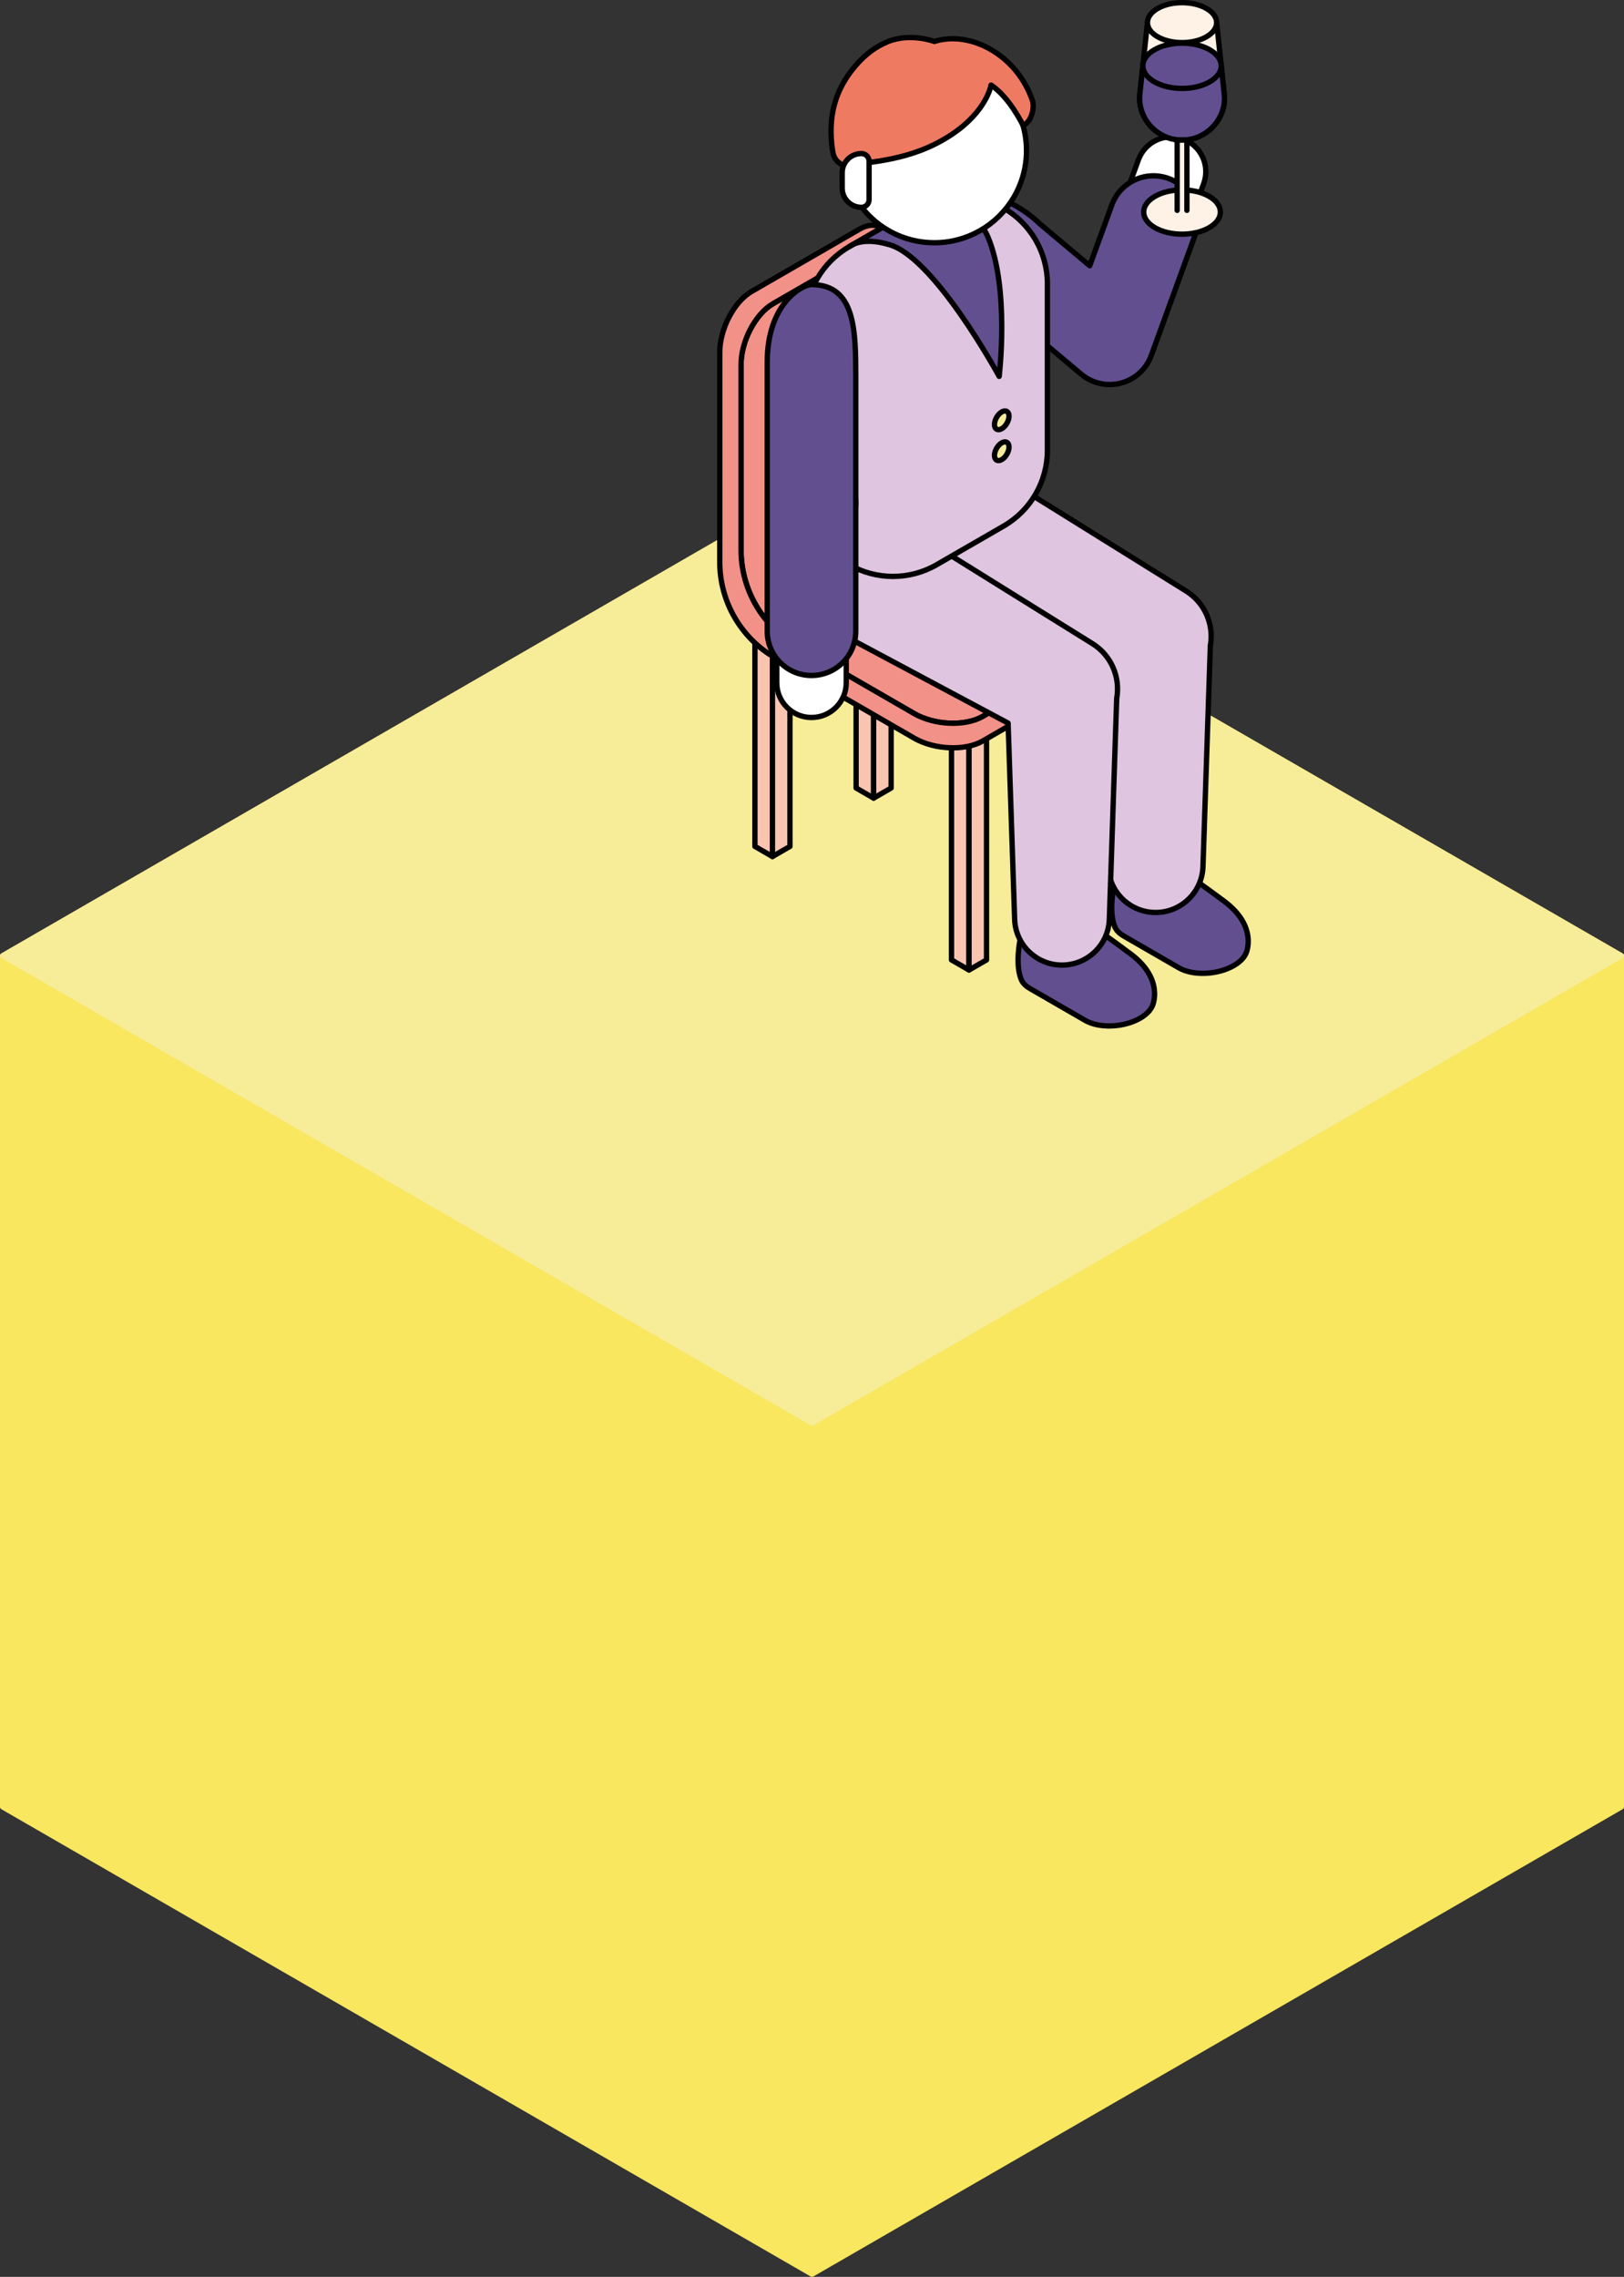<?xml version="1.0" encoding="UTF-8"?>
<svg id="_レイヤー_1" data-name="レイヤー 1" xmlns="http://www.w3.org/2000/svg" version="1.1" viewBox="0 0 365.617 512.562">
  <rect x="0" y="0" width="365.617" height="512.562" fill="#333333" stroke="none"/>
  <defs>
    <style>
      .cls-1 {
        stroke: #f7ec98;
      }

      .cls-1, .cls-2, .cls-3, .cls-4, .cls-5, .cls-6, .cls-7, .cls-8, .cls-9, .cls-10 {
        stroke-linecap: round;
        stroke-linejoin: round;
        stroke-width: 1.2px;
      }

      .cls-1, .cls-10 {
        fill: #f7ec98;
      }

      .cls-2 {
        fill: #dfc5e0;
      }

      .cls-2, .cls-3, .cls-4, .cls-6, .cls-7, .cls-8, .cls-9, .cls-10 {
        stroke: #000;
      }

      .cls-3 {
        fill: #f29188;
      }

      .cls-4 {
        fill: #ef7a62;
      }

      .cls-5 {
        fill: #f8e75f;
        stroke: #f8e75f;
      }

      .cls-6 {
        fill: #fef1e6;
      }

      .cls-7 {
        fill: #624f8f;
      }

      .cls-8 {
        fill: #f9c5b1;
      }

      .cls-9 {
        fill: #fff;
      }
    </style>
  </defs>
  <g>
    <polygon class="cls-5" points="365.017 215.16 182.808 109.962 .6 215.16 .6 406.764 182.808 511.962 365.017 406.764 365.017 215.16"/>
    <polygon class="cls-1" points="182.814 320.355 .605 215.157 182.808 109.962 365.017 215.16 182.814 320.355"/>
  </g>
  <g>
    <g>
      <g>
        <polygon class="cls-8" points="218.156 159.023 214.211 156.745 218.156 154.468 222.1 156.745 218.156 159.023"/>
        <polygon class="cls-8" points="218.157 218.369 214.212 216.092 214.211 156.745 218.156 159.023 218.157 218.369"/>
        <polygon class="cls-8" points="222.101 216.092 218.156 218.369 218.156 159.023 222.1 156.745 222.101 216.092"/>
      </g>
      <g>
        <polygon class="cls-8" points="240.932 145.873 236.987 143.596 240.932 141.318 244.876 143.596 240.932 145.873"/>
        <polygon class="cls-8" points="240.933 205.219 236.988 202.942 236.987 143.596 240.932 145.873 240.933 205.219"/>
        <polygon class="cls-8" points="244.877 202.942 240.932 205.219 240.932 145.873 244.876 143.596 244.877 202.942"/>
      </g>
      <g>
        <polygon class="cls-8" points="173.905 133.475 169.961 131.197 173.905 128.92 177.849 131.197 173.905 133.475"/>
        <polygon class="cls-8" points="173.906 192.821 169.961 190.544 169.961 131.197 173.905 133.475 173.906 192.821"/>
        <polygon class="cls-8" points="177.85 190.544 173.906 192.821 173.905 133.475 177.849 131.197 177.85 190.544"/>
      </g>
      <g>
        <polygon class="cls-8" points="196.681 120.325 192.737 118.048 196.681 115.77 200.626 118.048 196.681 120.325"/>
        <polygon class="cls-8" points="196.682 179.671 192.737 177.394 192.737 118.048 196.681 120.325 196.682 179.671"/>
        <polygon class="cls-8" points="200.626 177.394 196.682 179.671 196.681 120.325 200.626 118.048 200.626 177.394"/>
      </g>
      <g>
        <path class="cls-3" d="M217.948,122.986c-7.696-4.443-12.437-12.655-12.437-21.541v-41.684c0-5.288-3.215-7.718-7.18-5.428l-24.321,14.042c-3.966,2.29-7.18,8.432-7.18,13.72v41.684c0,8.887,4.741,17.098,12.437,21.541l26.526,15.315c4.579,2.644,11.506,2.931,15.472.641l24.321-14.042c3.966-2.29,3.468-6.289-1.111-8.933l-26.526-15.315Z"/>
        <path class="cls-3" d="M198.123,51.124c-1.243-.656-2.839-.561-4.58.444l-24.321,14.042c-3.966,2.29-7.18,8.432-7.18,13.72v47.2c0,8.887,4.741,17.098,12.437,21.542l31.313,18.09c4.579,2.644,11.506,2.931,15.472.641l24.321-14.042c1.856-1.072,2.735-2.518,2.674-4.025l-0-5.534c.063,1.509-.815,2.958-2.674,4.031l-24.321,14.042c-3.966,2.29-10.893,2.002-15.472-.641l-26.526-15.315c-7.696-4.443-12.437-12.655-12.437-21.541v-41.684c0-5.288,3.215-11.43,7.18-13.72l24.321-14.042c1.741-1.005,3.338-1.101,4.581-.444l-4.788-2.764Z"/>
      </g>
    </g>
    <g>
      <g>
        <path class="cls-9" d="M254.535,31.727h9.744c4.316,0,7.821,3.504,7.821,7.821v0c0,4.316-3.504,7.821-7.821,7.821h-9.744v-15.642h0Z" transform="translate(136.095 273.459) rotate(-70)"/>
        <path class="cls-7" d="M206.251,46.835c11.898-6.671,21.862-2.209,27.93,3.626l11.152,9.358,4.98-13.682c1.882-5.172,7.601-7.839,12.773-5.956h0c5.172,1.882,7.839,7.601,5.956,12.773l-9.814,26.964c-.175.497-.391.984-.649,1.455-.045.082-.093.162-.14.243-.033.056-.064.113-.098.169-.529.871-1.18,1.64-1.922,2.292-.088.077-.177.151-.267.225-.03.024-.059.05-.089.074-1.009.811-2.146,1.399-3.342,1.76-.01.003-.019.006-.029.009-.128.038-.256.073-.385.106-.033.009-.066.018-.099.026-.107.026-.214.049-.321.072-.056.012-.112.024-.168.035-.087.017-.174.031-.261.045-.076.013-.152.026-.229.037-.071.01-.142.018-.212.026-.092.011-.183.022-.275.031-.06.006-.12.009-.18.014-.101.008-.202.015-.303.019-.058.003-.116.003-.174.005-.101.003-.202.005-.304.005-.068-0-.137-.003-.205-.005-.089-.002-.178-.004-.267-.009-.098-.005-.195-.013-.292-.021-.058-.005-.116-.008-.175-.014-1.624-.16-3.224-.719-4.642-1.692-.059-.04-.115-.083-.173-.124-.073-.052-.146-.103-.218-.158-.128-.097-.253-.197-.376-.299-.004-.003-.007-.006-.011-.009l-.001-.001c-.008-.007-.016-.014-.024-.02l-22.029-18.485"/>
        <g>
          <path class="cls-6" d="M260.013,51.258c3.371,1.946,8.837,1.946,12.208-0,3.371-1.946,3.371-5.102 0-7.048-3.371-1.946-8.837-1.946-12.208 0-3.371,1.946-3.371,5.102-0,7.048Z"/>
          <path class="cls-6" d="M258.33,5.096l-1.702,15.967c-.099.931-.088,1.875.098,2.793.888,4.383,4.762,7.681,9.407,7.681h0-.03 0c4.645,0,8.519-3.299,9.407-7.681.186-.918.197-1.862.098-2.793l-1.702-15.967"/>
          <path class="cls-7" d="M257.294,14.814l-.666,6.249c-.099.931-.088,1.875.098,2.793.888,4.383,4.762,7.681,9.407,7.681h0-.03s0,0,0,0c4.645,0,8.519-3.299,9.407-7.681.186-.918.197-1.862.098-2.793l-.666-6.249h-17.647Z"/>
          <path class="cls-6" d="M260.611,8.275c3.041,1.756,7.972,1.756,11.013-0,3.041-1.756,3.041-4.603 0-6.359-3.041-1.756-7.972-1.756-11.013 0-3.041,1.756-3.041,4.603-0,6.359Z"/>
          <path class="cls-7" d="M259.878,18.416c3.446,1.989,9.033,1.989,12.479-0,3.446-1.99,3.446-5.215 0-7.205-3.446-1.989-9.033-1.989-12.479 0-3.446,1.99-3.446,5.215-0,7.205Z"/>
          <polyline class="cls-6" points="265.02 47.357 265.02 31.538 267.215 31.538 267.215 47.357"/>
        </g>
      </g>
      <g>
        <path class="cls-7" d="M251.16,209.008c.347.613.924,1.178,1.743,1.651l12.518,7.227c3.165,1.827,8.692,1.598,12.346-.512,1.466-.847,2.408-1.867,2.806-2.904l-.001-0s2.63-5.874-4.893-11.526c-4.036-3.032-9.12-6.619-9.485-6.829-3.529-2.038-9.251-2.037-12.78 0-1.323.764-2.151,1.706-2.481,2.693,0,0-.09.331-.095.355.001-.004-1.434,6.395.324,9.846Z"/>
        <path class="cls-2" d="M203.997,106.812v-0c3.014-5.221,9.753-6.908,14.872-3.723l48.144,29.954c4.297,2.673,6.322,7.627,5.474,12.345l-1.657,49.716c-.192,5.749-4.908,10.311-10.66,10.311h0c-5.753,0-10.469-4.562-10.66-10.311l-1.472-44.159-37.081-19.792c-8.783-4.688-11.937-15.719-6.959-24.341Z"/>
      </g>
      <g>
        <path class="cls-7" d="M230.079,220.851c.347.613.924,1.178,1.743,1.651l12.518,7.227c3.165,1.827,8.692,1.598,12.346-.512,1.466-.847,2.408-1.867,2.806-2.904l-.001-0s2.63-5.874-4.893-11.526c-4.036-3.032-9.12-6.619-9.485-6.829-3.529-2.038-9.251-2.037-12.78 0-1.323.764-2.151,1.706-2.481,2.693,0,0-.09.331-.095.355.001-.004-1.434,6.395.324,9.846Z"/>
        <path class="cls-2" d="M182.917,118.655v-0c3.014-5.221,9.753-6.908,14.872-3.723l48.144,29.954c4.297,2.673,6.322,7.627,5.474,12.345l-1.657,49.716c-.192,5.749-4.908,10.311-10.66,10.311h0c-5.753,0-10.469-4.562-10.66-10.311l-1.472-44.159-37.081-19.792c-8.783-4.688-11.937-15.719-6.959-24.341Z"/>
      </g>
      <path class="cls-2" d="M181.335,72.595c0-7.039,3.755-13.543,9.851-17.062l15.066-8.698c6.096-3.519,13.606-3.519,19.701,0l0.0 0c6.096,3.519,9.851,10.023,9.851,17.062v37.467c0,7.039-3.755,13.543-9.851,17.062l-15.066,8.698c-6.096,3.519-13.606,3.519-19.701,0l-0-0c-6.096-3.519-9.851-10.023-9.851-17.062v-37.467Z"/>
      <g>
        <g>
          <path class="cls-9" d="M173.913,144.919h9.744c4.316,0,7.821,3.504,7.821,7.821v0c0,4.316-3.504,7.821-7.821,7.821h-9.744v-15.642h0Z" transform="translate(335.434 -29.956) rotate(90)"/>
          <circle class="cls-10" cx="182.695" cy="113.308" r="9.966"/>
        </g>
        <path class="cls-7" d="M182.695,64.072c9.938,0,9.966,10.406,9.966,21.198l0,28.037v.004l0,28.79c0,5.504-4.462,9.966-9.966,9.966h0c-5.504,0-9.966-4.462-9.966-9.966l-0-28.789c0-.001-0-.002-0-.004v-31.798c0-13.137,7.825-17.439,9.966-17.439Z"/>
      </g>
      <path class="cls-7" d="M191.186,55.533c3.211-2.313,8.505-.587,8.505-.587,10.264,2.134,25.256,29.787,25.256,29.787,0,0,2.38-19.664-2.511-31.333-1.398-3.336-4.241-5.886-7.744-6.786-2.367-.608-5.355-.856-8.441.221l-15.066,8.698Z"/>
      <g>
        <path class="cls-10" d="M223.89,95.566c0,1.043.733,1.466,1.636.945.904-.522,1.636-1.79,1.636-2.834,0-1.043-.733-1.466-1.636-.945s-1.636,1.79-1.636,2.834Z"/>
        <path class="cls-10" d="M223.89,102.525c0,1.043.733,1.466,1.636.945s1.636-1.79,1.636-2.834c0-1.043-.733-1.466-1.636-.945-.904.522-1.636,1.79-1.636,2.834Z"/>
      </g>
      <g>
        <path class="cls-9" d="M220.589,51.95c6.277-3.567,10.51-10.314,10.51-18.049,0-11.458-9.288-20.746-20.746-20.746-11.458,0-20.746,9.288-20.746,20.746,0,11.458,9.288,20.746,20.746,20.746,3.722,0,7.216-.98,10.236-2.697"/>
        <path class="cls-4" d="M193.387,13.931c1.341-1.433,3.481-3.32,6.406-4.522,5.157-2.118,10.56-.076,10.56-.076,8.271-2.582,18.63,3.187,22.062,13.249.61,1.788-.306,5.055-2.109,5.619,0,0-3.002-6.286-7.183-9.047,0,0-.944,5.867-8.913,11.157-9.148,6.073-18.554,5.986-23.819,7.089-.471.099-.877-.377-1.279-.624-.828-.508-1.381-1.361-1.564-2.315-.118-.615-.212-1.24-.28-1.874-.804-7.527,1.256-13.459,6.118-18.656Z"/>
        <path class="cls-9" d="M193.929,46.671h0c.955,0,1.729-.774,1.729-1.729v-8.644c0-.955-.774-1.729-1.729-1.729h-0c-2.387,0-4.322,1.935-4.322,4.322v3.458c0,2.387,1.935,4.322,4.322,4.322Z"/>
      </g>
    </g>
  </g>
</svg>